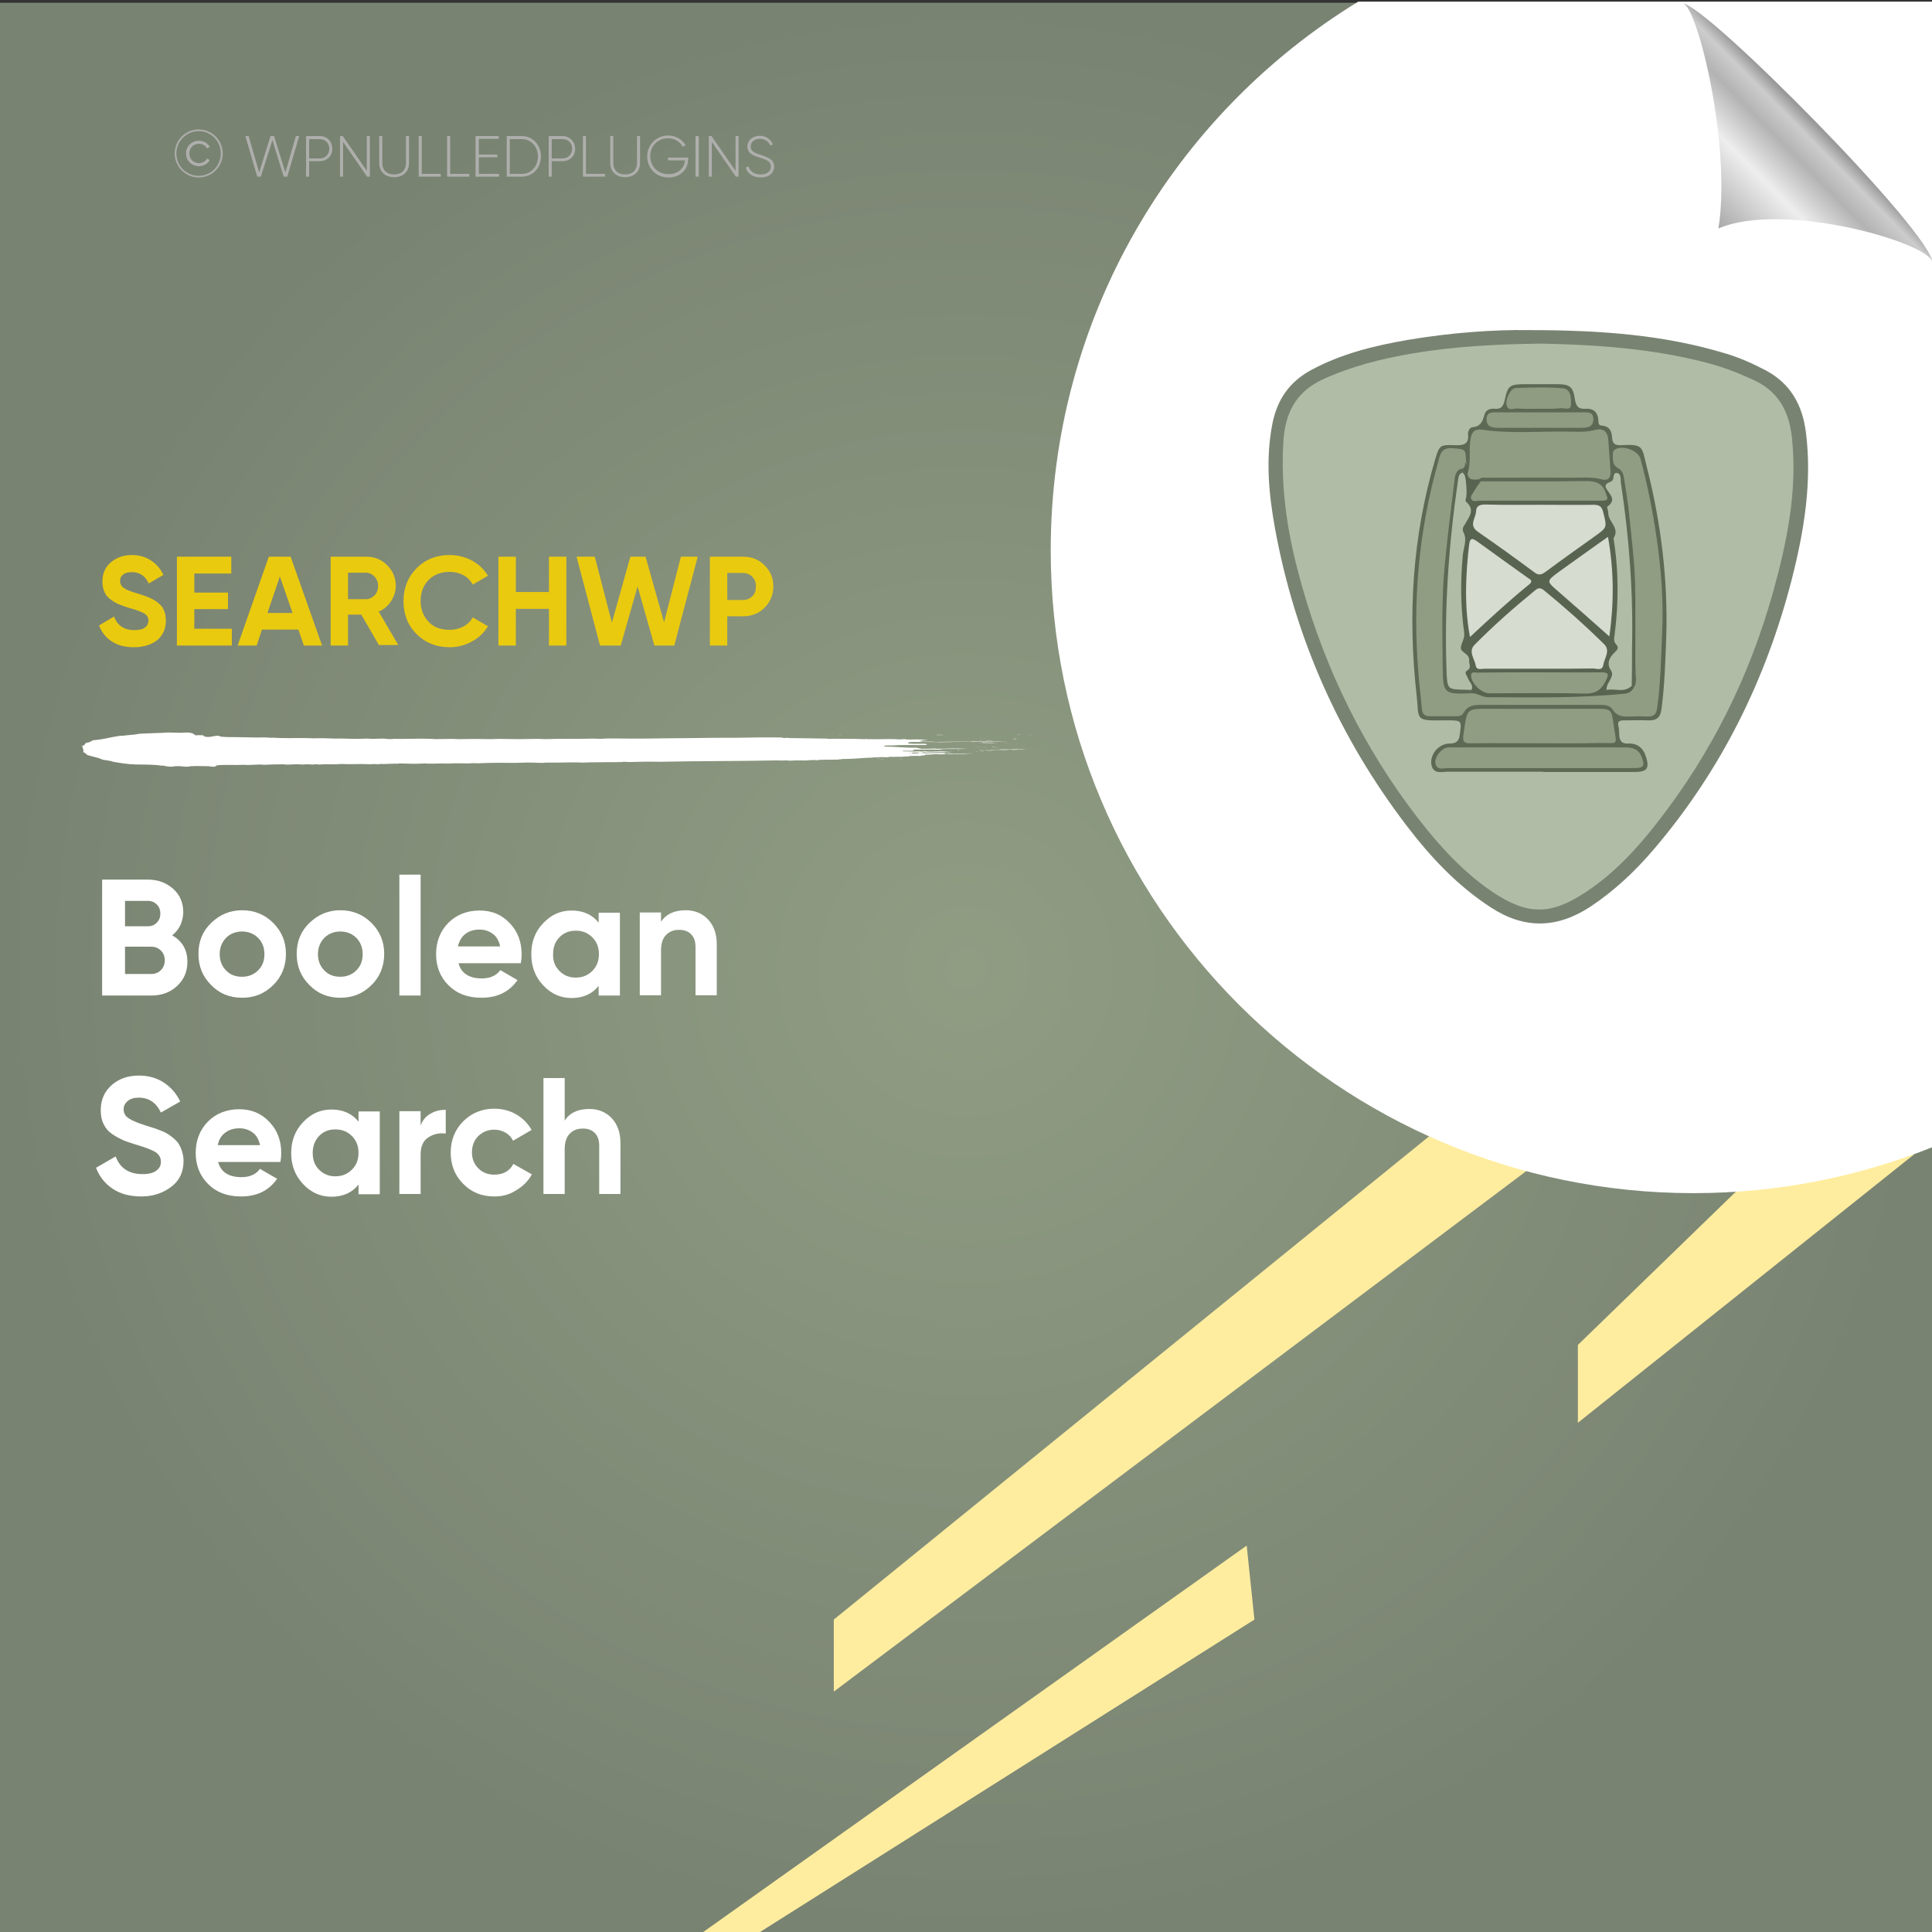 <?xml version="1.0" encoding="UTF-8"?>
<!-- Generator: Adobe Illustrator 26.0.1, SVG Export Plug-In . SVG Version: 6.00 Build 0)  -->
<svg xmlns="http://www.w3.org/2000/svg" xmlns:xlink="http://www.w3.org/1999/xlink" version="1.1" id="Layer_1" x="0px" y="0px" viewBox="0 0 700 700" style="enable-background:new 0 0 700 700;" xml:space="preserve">
<rect x="0" y="0" width="700" height="700" fill="#333333" stroke="none"/>
<style type="text/css">
	.st0{fill:url(#SVGID_1_);}
	.st1{fill:#FFED9F;}
	.st2{fill:#FFFFFF;}
	.st3{fill:none;}
	.st4{fill:#EACA0F;}
	.st5{fill:#AEAFAC;}
	.st6{fill-rule:evenodd;clip-rule:evenodd;fill:#FFFFFF;}
	.st7{fill:url(#path4572_00000117671610675252734850000011867609809231113105_);}
	.st8{fill:#798372;}
	.st9{fill:#B1BCA6;}
	.st10{fill:#5E6955;}
	.st11{fill:#909D83;}
	.st12{fill:#596450;}
	.st13{fill:#8F9C82;}
	.st14{fill:#D6DCD0;}
</style>
<radialGradient id="SVGID_1_" cx="350" cy="349" r="350" gradientTransform="matrix(1 0 0 -1 0 700)" gradientUnits="userSpaceOnUse">
	<stop offset="0" style="stop-color:#909D83"></stop>
	<stop offset="1" style="stop-color:#798372"></stop>
</radialGradient>
<rect y="1" class="st0" width="700" height="700"></rect>
<g>
	<polygon class="st1" points="628.9,431.8 571.7,487.3 571.7,515.5 693.7,418.1  "></polygon>
	<polygon class="st1" points="517.8,411.7 302.1,586.8 302.1,612.9 553,424.3  "></polygon>
	<polygon class="st1" points="451.7,560 253.4,701 273.8,701 454.5,586.8  "></polygon>
</g>
<path class="st2" d="M700.5,0.6H492.1c-66.8,40.9-111.4,114.6-111.4,198.8c0,128.6,104.3,232.9,232.9,232.9c30.7,0,60-6,86.9-16.8  V0.6z"></path>
<g>
	<rect x="34.5" y="201.7" class="st3" width="334.6" height="69.9"></rect>
	<path class="st4" d="M48.5,234.5c-3.2,0-5.9-0.7-8-2.1c-2.2-1.4-3.7-3.4-4.6-5.8l5.4-3.2c1.3,3.3,3.7,4.9,7.4,4.9   c1.8,0,3.1-0.3,3.9-1c0.8-0.6,1.2-1.5,1.2-2.4c0-1.1-0.5-2-1.5-2.6c-1-0.6-2.8-1.3-5.4-2c-1.4-0.4-2.7-0.9-3.7-1.3   c-1-0.4-2-1-3-1.7c-1-0.7-1.8-1.6-2.3-2.7c-0.5-1.1-0.8-2.4-0.8-3.9c0-2.9,1-5.2,3.1-7c2.1-1.7,4.6-2.6,7.5-2.6   c2.6,0,4.9,0.6,6.9,1.9c2,1.3,3.5,3,4.6,5.3l-5.3,3.1c-1.3-2.8-3.3-4.1-6.2-4.1c-1.3,0-2.4,0.3-3.1,0.9c-0.8,0.6-1.1,1.4-1.1,2.3   c0,1,0.4,1.8,1.3,2.5c0.8,0.6,2.5,1.3,4.9,2c1,0.3,1.7,0.5,2.2,0.7c0.5,0.2,1.2,0.4,2.1,0.8c0.9,0.4,1.5,0.7,2,1   c0.5,0.3,1,0.7,1.6,1.2c0.6,0.5,1.1,1.1,1.4,1.6c0.3,0.6,0.6,1.2,0.8,2c0.2,0.8,0.3,1.6,0.3,2.6c0,3-1.1,5.3-3.2,7.1   C54.8,233.6,52,234.5,48.5,234.5z"></path>
	<path class="st4" d="M70.4,227.8H84v6.1H64.1v-32.2h19.7v6.1H70.4v6.9h12.2v6H70.4V227.8z"></path>
	<path class="st4" d="M110.1,233.9l-2-5.8H94.9l-1.9,5.8h-6.9l11.3-32.2h7.9l11.4,32.2H110.1z M96.9,222.1h9.1l-4.6-13.2L96.9,222.1   z"></path>
	<path class="st4" d="M137.4,233.9l-6.5-11.2h-4.8v11.2h-6.3v-32.2h12.9c3,0,5.5,1,7.6,3.1c2.1,2.1,3.1,4.6,3.1,7.5   c0,2-0.6,3.8-1.7,5.5c-1.1,1.7-2.6,3-4.5,3.8l7.1,12.1H137.4z M126.1,207.6v9.5h6.5c1.2,0,2.2-0.5,3.1-1.4c0.9-0.9,1.3-2.1,1.3-3.4   c0-1.3-0.4-2.4-1.3-3.4c-0.9-0.9-1.9-1.4-3.1-1.4H126.1z"></path>
	<path class="st4" d="M162.9,234.5c-4.8,0-8.8-1.6-12-4.8c-3.2-3.2-4.7-7.2-4.7-11.9c0-4.8,1.6-8.7,4.7-11.9c3.2-3.2,7.2-4.8,12-4.8   c2.9,0,5.6,0.7,8.1,2c2.5,1.4,4.4,3.2,5.8,5.5l-5.5,3.2c-0.8-1.4-1.9-2.6-3.4-3.4c-1.5-0.8-3.1-1.2-5-1.2c-3.1,0-5.7,1-7.6,2.9   c-1.9,2-2.9,4.5-2.9,7.6c0,3.1,1,5.6,2.9,7.6c1.9,2,4.4,2.9,7.6,2.9c1.8,0,3.5-0.4,5-1.2c1.5-0.8,2.6-1.9,3.4-3.3l5.5,3.2   c-1.4,2.3-3.3,4.2-5.8,5.5C168.5,233.8,165.8,234.5,162.9,234.5z"></path>
	<path class="st4" d="M198.9,201.7h6.3v32.2h-6.3v-13.3h-12v13.3h-6.3v-32.2h6.3v12.8h12V201.7z"></path>
	<path class="st4" d="M217.4,233.9l-8.5-32.2h6.6l6.2,23.9l6.7-23.9h5.5l6.7,23.8l6.1-23.8h6.1l-8.5,32.2h-7.2l-6.1-21.4l-6.1,21.4   H217.4z"></path>
	<path class="st4" d="M269.2,201.7c3.1,0,5.7,1,7.8,3.1c2.1,2.1,3.2,4.6,3.2,7.7c0,3-1.1,5.6-3.2,7.7c-2.1,2.1-4.7,3.1-7.8,3.1h-5.7   v10.6h-6.3v-32.2H269.2z M269.2,217.4c1.3,0,2.5-0.5,3.4-1.4c0.9-0.9,1.3-2.1,1.3-3.5c0-1.4-0.4-2.6-1.3-3.5   c-0.9-0.9-2-1.4-3.4-1.4h-5.7v9.8H269.2z"></path>
</g>
<g>
	<rect x="33.1" y="318.7" class="st3" width="409.8" height="247.8"></rect>
	<path class="st2" d="M62.4,338.9c3.7,2.1,5.5,5.3,5.5,9.6c0,3.6-1.3,6.5-3.8,8.8c-2.5,2.3-5.6,3.4-9.3,3.4H37v-42h16.6   c3.6,0,6.6,1.1,9.1,3.3c2.5,2.2,3.7,5.1,3.7,8.5C66.3,334,65,336.8,62.4,338.9z M53.6,326.4h-8.3v9.2h8.3c1.3,0,2.3-0.4,3.2-1.3   c0.9-0.9,1.3-2,1.3-3.3c0-1.3-0.4-2.4-1.3-3.3C56,326.9,54.9,326.4,53.6,326.4z M54.8,352.9c1.4,0,2.6-0.5,3.5-1.4   c0.9-0.9,1.4-2.1,1.4-3.6c0-1.4-0.5-2.6-1.4-3.5c-0.9-0.9-2.1-1.4-3.5-1.4h-9.5v9.9H54.8z"></path>
	<path class="st2" d="M99,356.9c-3.1,3.1-6.8,4.6-11.3,4.6s-8.2-1.5-11.2-4.6c-3.1-3.1-4.6-6.8-4.6-11.3s1.5-8.2,4.6-11.2   s6.8-4.6,11.2-4.6s8.2,1.5,11.3,4.6c3.1,3.1,4.6,6.8,4.6,11.2S102.1,353.9,99,356.9z M81.9,351.6c1.5,1.6,3.5,2.3,5.8,2.3   c2.3,0,4.3-0.8,5.8-2.3c1.6-1.6,2.3-3.5,2.3-5.9s-0.8-4.4-2.3-5.9s-3.5-2.3-5.8-2.3c-2.3,0-4.3,0.8-5.8,2.3   c-1.5,1.6-2.3,3.5-2.3,5.9S80.4,350.1,81.9,351.6z"></path>
	<path class="st2" d="M134.6,356.9c-3.1,3.1-6.8,4.6-11.3,4.6s-8.2-1.5-11.2-4.6c-3.1-3.1-4.6-6.8-4.6-11.3s1.5-8.2,4.6-11.2   s6.8-4.6,11.2-4.6s8.2,1.5,11.3,4.6c3.1,3.1,4.6,6.8,4.6,11.2S137.7,353.9,134.6,356.9z M117.5,351.6c1.5,1.6,3.5,2.3,5.8,2.3   c2.3,0,4.3-0.8,5.8-2.3c1.6-1.6,2.3-3.5,2.3-5.9s-0.8-4.4-2.3-5.9s-3.5-2.3-5.8-2.3c-2.3,0-4.3,0.8-5.8,2.3   c-1.5,1.6-2.3,3.5-2.3,5.9S116,350.1,117.5,351.6z"></path>
	<path class="st2" d="M144.7,360.7v-43.8h7.7v43.8H144.7z"></path>
	<path class="st2" d="M166.1,348.9c1,3.8,3.9,5.6,8.5,5.6c3,0,5.2-1,6.7-3l6.2,3.6c-3,4.3-7.3,6.4-13.1,6.4c-5,0-8.9-1.5-11.9-4.5   s-4.5-6.8-4.5-11.3c0-4.5,1.5-8.3,4.4-11.3c3-3,6.8-4.5,11.4-4.5c4.4,0,8,1.5,10.9,4.6c2.9,3,4.3,6.8,4.3,11.3c0,1-0.1,2.1-0.3,3.2   H166.1z M165.9,342.9h15.3c-0.4-2-1.3-3.6-2.7-4.6c-1.4-1-3-1.5-4.7-1.5c-2.1,0-3.8,0.5-5.2,1.6   C167.3,339.4,166.4,340.9,165.9,342.9z"></path>
	<path class="st2" d="M216.9,330.7h7.7v30h-7.7v-3.5c-2.3,2.9-5.6,4.4-9.8,4.4c-4,0-7.4-1.5-10.3-4.6c-2.9-3.1-4.3-6.8-4.3-11.3   s1.4-8.2,4.3-11.2c2.9-3.1,6.3-4.6,10.3-4.6c4.2,0,7.5,1.5,9.8,4.4V330.7z M202.7,351.8c1.6,1.6,3.5,2.4,5.9,2.4s4.4-0.8,6-2.4   c1.6-1.6,2.4-3.6,2.4-6.1c0-2.5-0.8-4.5-2.4-6.1c-1.6-1.6-3.6-2.4-6-2.4s-4.4,0.8-5.9,2.4c-1.6,1.6-2.3,3.6-2.3,6.1   C200.3,348.2,201.1,350.2,202.7,351.8z"></path>
	<path class="st2" d="M248.4,329.8c3.3,0,6,1.1,8.1,3.3c2.1,2.2,3.2,5.2,3.2,9.1v18.4H252v-17.5c0-2-0.5-3.5-1.6-4.6   c-1.1-1.1-2.5-1.6-4.3-1.6c-2,0-3.6,0.6-4.8,1.9c-1.2,1.2-1.8,3.1-1.8,5.6v16.2h-7.7v-30h7.7v3.4   C241.3,331.2,244.3,329.8,248.4,329.8z"></path>
	<path class="st2" d="M51.3,433.5c-4.2,0-7.7-0.9-10.5-2.8c-2.8-1.9-4.8-4.4-6-7.6l7.1-4.1c1.6,4.3,4.9,6.4,9.7,6.4   c2.3,0,4-0.4,5.1-1.3c1.1-0.8,1.6-1.9,1.6-3.2c0-1.5-0.7-2.6-2-3.5c-1.3-0.8-3.7-1.7-7.1-2.7c-1.9-0.6-3.5-1.1-4.8-1.7   c-1.3-0.6-2.6-1.3-3.9-2.2c-1.3-0.9-2.3-2.1-3-3.6c-0.7-1.4-1-3.1-1-5c0-3.8,1.4-6.8,4-9.1c2.7-2.3,5.9-3.4,9.8-3.4   c3.4,0,6.4,0.8,9,2.5s4.6,4,6,6.9l-7,4c-1.7-3.6-4.4-5.4-8-5.4c-1.7,0-3.1,0.4-4,1.2c-1,0.8-1.5,1.8-1.5,3c0,1.3,0.5,2.4,1.7,3.2   c1.1,0.8,3.2,1.7,6.3,2.7c1.3,0.4,2.2,0.7,2.9,0.9c0.7,0.2,1.6,0.6,2.7,1s2,0.9,2.6,1.3c0.6,0.4,1.3,0.9,2.1,1.6   c0.8,0.7,1.4,1.4,1.8,2.1c0.4,0.7,0.8,1.6,1.1,2.6c0.3,1,0.5,2.1,0.5,3.3c0,3.9-1.4,7-4.2,9.2S55.9,433.5,51.3,433.5z"></path>
	<path class="st2" d="M79,420.9c1,3.8,3.9,5.6,8.5,5.6c3,0,5.2-1,6.7-3l6.2,3.6c-3,4.3-7.3,6.4-13.1,6.4c-5,0-8.9-1.5-11.9-4.5   s-4.5-6.8-4.5-11.3c0-4.5,1.5-8.3,4.4-11.3c3-3,6.8-4.5,11.4-4.5c4.4,0,8,1.5,10.9,4.6c2.9,3,4.3,6.8,4.3,11.3c0,1-0.1,2.1-0.3,3.2   H79z M78.9,414.9h15.3c-0.4-2-1.3-3.6-2.7-4.6c-1.4-1-3-1.5-4.7-1.5c-2.1,0-3.8,0.5-5.2,1.6C80.2,411.4,79.3,412.9,78.9,414.9z"></path>
	<path class="st2" d="M129.9,402.7h7.7v30h-7.7v-3.5c-2.3,2.9-5.6,4.4-9.8,4.4c-4,0-7.4-1.5-10.3-4.6c-2.9-3.1-4.3-6.8-4.3-11.2   s1.4-8.2,4.3-11.2c2.9-3.1,6.3-4.6,10.3-4.6c4.2,0,7.5,1.5,9.8,4.4V402.7z M115.6,423.8c1.6,1.6,3.5,2.4,5.9,2.4s4.4-0.8,6-2.4   c1.6-1.6,2.4-3.6,2.4-6.1c0-2.5-0.8-4.5-2.4-6.1c-1.6-1.6-3.6-2.4-6-2.4s-4.4,0.8-5.9,2.4s-2.3,3.6-2.3,6.1   C113.3,420.2,114,422.2,115.6,423.8z"></path>
	<path class="st2" d="M152.4,407.8c0.7-1.9,1.9-3.4,3.6-4.3c1.7-1,3.5-1.4,5.5-1.4v8.6c-2.4-0.3-4.5,0.2-6.3,1.4   c-1.9,1.2-2.8,3.3-2.8,6.2v14.3h-7.7v-30h7.7V407.8z"></path>
	<path class="st2" d="M179.1,433.5c-4.5,0-8.3-1.5-11.3-4.6c-3-3-4.5-6.8-4.5-11.3c0-4.5,1.5-8.2,4.5-11.3c3-3,6.8-4.6,11.3-4.6   c2.9,0,5.6,0.7,8,2.1c2.4,1.4,4.2,3.3,5.5,5.6l-6.7,3.9c-0.6-1.2-1.5-2.2-2.7-2.9c-1.2-0.7-2.6-1.1-4.1-1.1c-2.3,0-4.2,0.8-5.8,2.3   c-1.5,1.5-2.3,3.5-2.3,5.9c0,2.4,0.8,4.3,2.3,5.8c1.5,1.5,3.4,2.3,5.8,2.3c1.6,0,2.9-0.3,4.2-1c1.2-0.7,2.1-1.7,2.7-2.9l6.7,3.8   c-1.3,2.4-3.2,4.3-5.6,5.7C184.7,432.8,182.1,433.5,179.1,433.5z"></path>
	<path class="st2" d="M213.5,401.8c3.3,0,6,1.1,8.1,3.3c2.1,2.2,3.2,5.2,3.2,9.1v18.4h-7.7v-17.5c0-2-0.5-3.5-1.6-4.6   c-1.1-1.1-2.5-1.6-4.3-1.6c-2,0-3.6,0.6-4.8,1.9c-1.2,1.2-1.8,3.1-1.8,5.6v16.2h-7.7v-42h7.7V406   C206.4,403.2,209.4,401.8,213.5,401.8z"></path>
</g>
<g>
	<rect x="55.8" y="47.2" class="st3" width="304.9" height="46.6"></rect>
	<path class="st5" d="M63.3,55.6c0-4.8,3.9-8.7,8.7-8.7s8.7,3.9,8.7,8.7c0,4.8-3.9,8.7-8.7,8.7S63.3,60.4,63.3,55.6z M80,55.6   c0-4.5-3.6-8.1-8-8.1s-8.1,3.6-8.1,8.1c0,4.5,3.6,8.1,8.1,8.1S80,60.1,80,55.6z M67.4,55.6c0-2.6,2-4.6,4.7-4.6   c1.7,0,3.2,0.9,3.9,2.2l-1,0.6c-0.5-1.1-1.7-1.7-2.9-1.7c-2.1,0-3.5,1.6-3.5,3.5s1.4,3.5,3.5,3.5c1.2,0,2.4-0.6,2.9-1.7l1,0.6   c-0.7,1.3-2.2,2.2-3.9,2.2C69.4,60.2,67.4,58.2,67.4,55.6z"></path>
	<path class="st5" d="M88.9,49.3h1.2l3.8,13.2L98,49.3h1.3l4.1,13.2l3.8-13.2h1.2L104.1,64h-1.3l-4.1-13.2L94.5,64h-1.3L88.9,49.3z"></path>
	<path class="st5" d="M120.4,53.9c0,2.6-1.9,4.5-4.6,4.5H112V64h-1.1V49.3h5C118.5,49.3,120.4,51.3,120.4,53.9z M119.3,53.9   c0-2-1.4-3.5-3.5-3.5H112v7h3.9C117.9,57.4,119.3,55.9,119.3,53.9z"></path>
	<path class="st5" d="M134,49.3V64h-1l-8.7-12.6V64h-1.1V49.3h1l8.7,12.6V49.3H134z"></path>
	<path class="st5" d="M137.4,59.1v-9.8h1.1v9.8c0,2.4,1.5,4.1,4.3,4.1c2.8,0,4.3-1.7,4.3-4.1v-9.8h1.1v9.8c0,3.1-2.2,5.1-5.4,5.1   S137.4,62.2,137.4,59.1z"></path>
	<path class="st5" d="M159.7,63v1h-8V49.3h1.1V63H159.7z"></path>
	<path class="st5" d="M170,63v1h-8V49.3h1.1V63H170z"></path>
	<path class="st5" d="M180.8,63v1h-8.5V49.3h8.4v1h-7.2v5.7h6.7v1h-6.7V63H180.8z"></path>
	<path class="st5" d="M196,56.7c0,4.1-2.9,7.3-6.9,7.3h-5.5V49.3h5.5C193.1,49.3,196,52.6,196,56.7z M194.9,56.7   c0-3.5-2.4-6.3-5.8-6.3h-4.4V63h4.4C192.5,63,194.9,60.2,194.9,56.7z"></path>
	<path class="st5" d="M208.4,53.9c0,2.6-1.9,4.5-4.6,4.5h-3.9V64h-1.1V49.3h5C206.4,49.3,208.4,51.3,208.4,53.9z M207.3,53.9   c0-2-1.4-3.5-3.5-3.5h-3.9v7h3.9C205.8,57.4,207.3,55.9,207.3,53.9z"></path>
	<path class="st5" d="M219.2,63v1h-8V49.3h1.1V63H219.2z"></path>
	<path class="st5" d="M221.1,59.1v-9.8h1.1v9.8c0,2.4,1.5,4.1,4.3,4.1c2.8,0,4.3-1.7,4.3-4.1v-9.8h1.1v9.8c0,3.1-2.2,5.1-5.4,5.1   S221.1,62.2,221.1,59.1z"></path>
	<path class="st5" d="M249.3,57.8c0,3.5-2.7,6.5-7.1,6.5c-4.6,0-7.7-3.4-7.7-7.6s3.2-7.6,7.6-7.6c2.7,0,5.1,1.4,6.3,3.5l-1,0.6   c-1-1.8-3-3.1-5.3-3.1c-3.9,0-6.5,2.9-6.5,6.5s2.7,6.5,6.6,6.5c3.6,0,5.7-2.2,6-5h-6.2v-1h7.4V57.8z"></path>
	<path class="st5" d="M253.2,49.3V64H252V49.3H253.2z"></path>
	<path class="st5" d="M267.6,49.3V64h-1l-8.7-12.6V64h-1.1V49.3h1l8.7,12.6V49.3H267.6z"></path>
	<path class="st5" d="M270.2,60.8l1-0.6c0.5,1.8,2,3,4.4,3c2.5,0,3.7-1.3,3.7-2.9c0-1.8-1.6-2.4-3.8-3.1c-2.5-0.8-4.7-1.5-4.7-4.1   c0-2.4,2-3.9,4.5-3.9c2.4,0,4,1.4,4.7,3.1l-0.9,0.5c-0.5-1.3-1.7-2.5-3.8-2.5c-2,0-3.3,1.2-3.3,2.8c0,1.8,1.5,2.3,3.6,3   c2.6,0.9,4.9,1.7,4.9,4.2c0,2.4-1.9,4-4.8,4C272.8,64.3,270.8,62.9,270.2,60.8z"></path>
</g>
<g>
	<g>
		<g>
			<rect x="29.8" y="265.4" class="st3" width="344.1" height="12.3"></rect>
			<path class="st6" d="M303.8,266.5c0.2,0,0.5-0.1,0.9-0.1C304.7,266.5,304.2,266.5,303.8,266.5z"></path>
			<path class="st6" d="M317.6,274.8c0.3,0,1.1-0.1,1,0C318.1,274.9,317.9,274.8,317.6,274.8z"></path>
			<path class="st6" d="M319,275c0.1-0.1,0.7,0,1.1,0C320.1,275.1,319.2,275,319,275z"></path>
			<path class="st6" d="M323.2,273.7c0.2,0,0.8-0.1,1.1,0C324.2,273.8,323.6,273.7,323.2,273.7z"></path>
			<path class="st6" d="M325.2,275.1c0.4-0.1,1-0.1,1.8-0.1C326.7,275.1,325.8,275,325.2,275.1z"></path>
			<path class="st6" d="M330.4,268.5c0.9,0,2.8-0.1,3.4,0C332.7,268.4,331.4,268.6,330.4,268.5z"></path>
			<path class="st6" d="M332.8,271.4c1.1-0.2,3.2,0,4.7-0.1c0.2,0.1-2.1,0-2.6,0.1c-0.3,0-0.6,0-0.9-0.1     C333.6,271.4,333.3,271.5,332.8,271.4z"></path>
			<path class="st6" d="M346.9,271.8c0-0.1,0.1-0.1,0.5-0.1c0.1,0,0.2,0.1,0.1,0.1C347.3,271.8,347.1,271.8,346.9,271.8z"></path>
			<path class="st6" d="M352.7,270.8c0.9-0.1,3-0.1,4.2,0c0.2,0,0.2-0.1,0.5-0.1c0.7,0,2.3,0,0.7,0     C356.2,270.8,354.8,270.7,352.7,270.8z"></path>
			<path class="st6" d="M353.4,272.3c0.2,0,0.6-0.1,1.1-0.1C354.3,272.3,353.6,272.3,353.4,272.3z"></path>
			<path class="st6" d="M354.8,268.4c0.2-0.1,0.9,0,1.4,0C355.9,268.4,355.2,268.4,354.8,268.4z"></path>
			<path class="st6" d="M354.5,271.8c0.4-0.1,1.2-0.1,1.7-0.1C356.6,271.8,355.1,271.8,354.5,271.8z"></path>
			<path class="st6" d="M355.2,272.2c0.3-0.1,1.2-0.1,1.8-0.1C356.6,272.2,355.8,272.2,355.2,272.2z"></path>
			<path class="st6" d="M356.3,267.7c0.1-0.1,0.6-0.1,1.1-0.1C357.2,267.6,356.6,267.6,356.3,267.7z"></path>
			<path class="st6" d="M356.9,268.4c0.5-0.1,2.2-0.1,3,0C358.9,268.4,358.1,268.4,356.9,268.4z"></path>
			<path class="st6" d="M357.3,272.1c0.8-0.1,1.9,0,2.5,0C359.2,272.2,358.1,272.1,357.3,272.1z"></path>
			<path class="st6" d="M359.3,270.7c0.3-0.1,0.8-0.1,1.2-0.1C360.6,270.8,359.8,270.7,359.3,270.7z"></path>
			<path class="st6" d="M360.6,271c0.4-0.1,0.7,0,1.2,0C361.7,271.1,361,271,360.6,271z"></path>
			<path class="st6" d="M361.9,271.4c0.2-0.1,1.3-0.1,1,0.1c-0.3,0-0.3,0-0.3-0.1C362.3,271.4,362.3,271.4,361.9,271.4z"></path>
			<path class="st6" d="M365.1,269.1C364.3,269.2,363.1,269.1,365.1,269.1L365.1,269.1z"></path>
			<path class="st6" d="M366.7,268c0.6-0.1,1.2,0,1.9,0C368.2,268,367,268,366.7,268z"></path>
			<path class="st6" d="M367.2,267.8c-0.2-0.1,1-0.1,0.7,0C367.7,267.8,367.4,267.8,367.2,267.8z"></path>
			<path class="st6" d="M368.6,266.3c0.2-0.1,0.7-0.1,1.1-0.1C369.5,266.3,368.8,266.3,368.6,266.3z"></path>
			<path class="st6" d="M372.8,266.4C374,266.3,374.5,266.4,372.8,266.4L372.8,266.4z"></path>
			<path class="st6" d="M339.1,266.3c0.2,0,0.6-0.1,0.8-0.1c0.5,0.1,1.3,0,1.9,0.1C341,266.4,340.2,266.3,339.1,266.3z"></path>
			<path class="st6" d="M355.8,268.9c0.4,0,0.3,0.1,0.7,0c0,0-0.1,0.1-0.2,0.1c0.7,0,1.2,0,1.8,0c-0.1,0-0.2,0-0.2,0.1     c0.8-0.2,1.8,0.1,3.6,0c-1.7,0.2-5.4,0-6.9,0.1c0.2-0.1,1.5,0,1.7-0.1C356.4,269,355.5,269.1,355.8,268.9z"></path>
			<path class="st6" d="M357.4,271.7C357.5,271.7,357.5,271.7,357.4,271.7c0.1-0.1,0.7,0,0.8,0C357.9,271.8,356,271.8,357.4,271.7z"></path>
			<path class="st6" d="M368.5,271.4c0,0,0,0.1,0,0.1c1,0,2.5,0,3.1,0.1c-1.1,0.1-3.5-0.1-4.4,0.1c-0.2,0-0.5,0-0.7-0.1     c-2.6,0.2-5.5,0-8.3,0.1c1.2-0.3,4,0.1,5.4-0.2c0.2,0,0,0-0.2,0C364.8,271.5,366.9,271.6,368.5,271.4z"></path>
			<path class="st6" d="M367.5,267.6c0.2-0.1,0.7-0.1,0.9-0.1C368.6,267.5,367.8,267.7,367.5,267.6z"></path>
			<path class="st6" d="M67.7,265.4c-0.7,0-1.4,0.1-2.1,0.1c-1.6,0-3.1-0.1-4.8-0.1c-1.5,0.1-2.8,0.2-4.4,0.2     c-1.1,0-1.5,0.1-2.3,0.1c-2.2,0.1-4,0.1-5,0.4c-1.6,0.2-3.5,0.3-4.9,0.5c-0.2,0-0.7,0-0.8,0c-3.5,0.5-5.6,1.3-9.7,1.6     c-0.4,0.2-0.6,0.4-1.3,0.7c-0.3,0.1-1,0.2-1.2,0.3c-0.8,0.4-0.1,0.8-1.6,1.1c-0.1,0.1,0.2,0.1,0.3,0.2c0,0.7,0.6,1.4,0.2,2     c1.1,0.3,0.8,0.7,1.7,1.1c0.5,0.2,1.5,0.4,2.2,0.6c0.7,0.2,1.5,0.4,2.2,0.6c0,0.2,1,0.3,1.1,0.5c1.2,0.1,2,0.3,3.2,0.5     c0.1,0.1,0.4,0.1,0.4,0.2c2.5,0.4,5,0.9,8.4,1c0.3,0,1,0,1.3,0c2.5,0,6.4,0.1,7.7,0.4c0.5,0,0.4,0,0.9,0c0.3,0.1,1.6,0.4,2.8,0.4     c0.4,0,1.1-0.2,2-0.2c1.3-0.1,2.5,0.2,3.7,0.2c0.5,0,1.1-0.2,1.7-0.2c1.5-0.1,4.5,0,5.7,0c1,0,1.3,0.2,2.1,0.2     c0.7,0,1.2-0.2,1.1-0.4c1.9-0.5,6.8-0.1,9.8-0.3c2.2,0.2,4.2-0.1,6.3-0.1c0.4,0,0.9,0.1,1.3,0.1c0.7,0,1.7-0.1,2.6-0.1     c1.6-0.1,2.9,0,4.2-0.1c2,0.3,3.4,0,5.1,0c0.6,0,1.2,0.1,1.9,0.1c0.6,0,1.2-0.1,1.8-0.1c0.6,0,1.3,0.1,1.9,0.1     c0.5,0,0.8-0.1,1.2-0.1c0.5,0,0.8,0.1,1.3,0.1c0.6,0,1.1-0.1,1.7-0.1c2,0,4.2,0.1,6.2-0.1c3.5,0.2,6.5-0.1,10.6,0.1     c1-0.1,1.8-0.1,2.9,0c0.2,0,0.2-0.1,0.6-0.1c2.1,0.1,4.4-0.2,6.6-0.1c0.1,0,0.2-0.1,0.3-0.1c3,0.1,6.9,0.2,9.3,0     c1.9,0.2,4,0,6.3,0c1.1,0,2.1,0.1,3.1,0c2-0.1,4.6,0,6.4,0c0.6,0,1.1-0.1,1.7-0.1c1,0,2.1,0.1,3.1,0c4.1-0.2,8.8-0.1,12.4-0.1     c1.1,0,2.1-0.1,3.3-0.1c2.1-0.1,4.2,0.1,6.3,0.1c0.5,0,1-0.1,1.5-0.1c1.2,0,2.4,0,3.7,0c3.2,0,6.4-0.2,9.4,0     c3.9-0.2,9.5-0.1,14-0.2c1-0.2,2,0,3,0c3.2-0.1,7.3-0.2,10.7-0.1c14.1-0.3,28.8-0.2,42.8-0.5c1.1,0.1,2.8,0,3.7,0     c0.2,0.1,0.8,0.1,1.3,0.1c1.7-0.2,3.9,0,6.2-0.1c0.6-0.2,1.9,0,2.7-0.2c0.4,0.1-0.5,0.1,0.1,0.2c1.4-0.4,6.3-0.2,8.4-0.3     c-0.2,0-0.2-0.1,0-0.1c0.5,0.1,0.8-0.1,1.4-0.1c3.9,0,6.7-0.4,10.1-0.5c0.4,0,1.5,0.2,1.9,0.1c-0.6,0-1.4,0-1.3-0.2     c1,0,2.3,0,3-0.1c1.2,0,1.9,0.1,3,0c0.3,0-0.3-0.2,0.3-0.1c1.7,0.1,2.6-0.1,4.2,0c0.5-0.1,2.3-0.2,2.9-0.1     c0.5-0.1-0.6-0.1-0.1-0.2c1.4,0,2.7-0.1,4,0c0.3-0.1,0.5-0.2,1.1-0.2c0.4,0-0.1,0.1,0.4,0.1c0.5-0.1-0.4-0.1-0.3-0.2     c0.7,0,0.6-0.1,0.9-0.2c1,0.1,1.7-0.1,2.6-0.1c0.9-0.1,2,0,2.9,0c0.8,0,1.1-0.1,2-0.1c0.7,0,1.3,0.1,2.1,0.1     c0.4,0-0.3-0.1,0.3-0.1c2.7,0,5.5-0.1,7.5-0.3c-3.1,0.2-5.4,0-8.1,0.2c-0.4-0.1-1.2,0.1-1.6-0.1c-0.2,0.1,0.4,0.1-0.2,0.1     c-0.2,0-0.3,0-0.6,0c0.4-0.2-0.2-0.2-0.4-0.3c-2.3,0-4.1,0.1-6.2,0.1c-0.4,0,0.3,0.1-0.2,0.1c-0.8,0-1.4,0-2.3,0     c-0.3-0.1-0.9-0.2-0.6-0.3c2.7,0,6.4-0.2,9.6-0.2c1,0,2,0.1,2.6-0.1c-1.4,0.1-2.6-0.2-3.9-0.2c-1.6,0-3.4,0.2-5,0.1     c-0.4,0-0.6-0.1-1-0.1c-0.3,0-0.9,0.1-1.2,0.1c-0.4,0-0.4-0.1-0.7-0.1c-0.7,0-1.2,0.1-2,0.1c-1.3,0-2.5-0.1-3.9-0.1     c-0.3-0.1-0.1-0.2,0.2-0.2c1.6,0,1.9,0,3.6,0c-0.2,0-0.3,0-0.3-0.1c0.5,0,0.7,0,1.1,0c-1.2,0-1.1-0.2-0.7-0.3     c3.1,0,6.9-0.1,9.4,0c0.3-0.1,0.5-0.1,0.9-0.2c2.9-0.1,6.1,0,9.1-0.1c-3.5-0.2-7.2-0.1-11.2,0c-0.2,0,0-0.1-0.4-0.1     c-1.7,0.1-3.8,0.1-5.1,0.1c-0.6-0.1-1.2-0.3-1.7-0.4c-4.3,0.1-7.4-0.4-11.5-0.4c0-0.1-0.3-0.1-0.4-0.2c0.3-0.1,0.5-0.2,0.9-0.2     c0.7,0,1.4-0.1,1.9,0c3.4-0.3,8.3-0.1,12.6-0.2c0.5-0.1,0.1-0.3-0.2-0.4c-2.1-0.1-3.9,0.1-6.1-0.1c-0.8-0.4,0-0.6,1.7-0.6     c2.8,0,7.6,0,9.4,0.1c8.2-0.2,16.3-0.1,24.8-0.3c-4.7-0.1-9,0.1-13.2,0c0,0.1-0.1,0.1-0.5,0.1c-4.1,0-8.7,0-12.3,0.1     c-1.5-0.2-4.4,0-6-0.2c0.4-0.3,1.6-0.5,3.2-0.6c-1.6,0-3.1-0.1-4.5-0.1c-1.1,0-3,0.1-3.6,0c-0.1,0,0.1-0.1-0.1-0.1     c0.5,0-0.8,0-0.9,0c-0.6,0-0.5,0.1-1.2,0.1c-0.9,0-0.9,0-1.5-0.1c-3.2-0.1-6.3,0.1-9.4,0c-0.3,0-1,0-1,0c-0.3,0,0-0.1-0.4-0.1     c-0.2,0-0.1,0.1-0.5,0.1c-1.2,0-2.6-0.1-3.9-0.1c-3.1,0-6.8-0.1-9.3,0c-0.6,0,0.2-0.1-0.6-0.1c-4.3-0.1-9-0.1-13.6-0.2     c-0.4,0-0.1-0.1-0.6-0.1c-0.6,0-0.5,0.1-1.1,0.1c-0.4,0-0.7-0.1-0.9-0.2c-5.3-0.1-10.8,0-16.3,0.1c-5.1,0-10.3,0-15.1,0.1     c-3.8,0-7.5,0.1-10.9,0.1c-4.6,0.1-8.6,0.1-12.9,0.1c-3.1,0-6.5-0.1-9.1,0c-0.5,0-1,0.1-1.5,0.1c-0.8,0-1.6-0.1-2.4-0.1     c-2.1,0-4.3,0.1-6.5,0.1c-2.4,0-4.7,0-7,0c-1.3,0-2.6,0.1-3.9,0.1c-0.9,0-1.8-0.1-2.7-0.1c-2.5,0-5.1,0.1-7.5,0.1     c-3.2,0-6.5-0.2-9.7,0c-3.6-0.1-7.9-0.1-11.4,0c-2.8-0.2-5.7,0-8.8,0c-0.3,0-0.6-0.1-0.9-0.1c-4.8-0.2-10.1,0.1-13.9,0     c-1.5,0.2-2.7,0-4-0.1c-1.5,0-2.8,0.1-4.2,0.1c-0.5,0-0.9-0.1-1.3-0.1c-1.4,0-2.8,0.1-4.4,0.1c-2.3,0-4.8-0.2-7.5-0.1     c-2.1-0.1-5.1-0.2-7.5-0.1c-4-0.2-8,0-12.1-0.1c-1.4,0-2.6-0.2-4-0.1c-1.4-0.2-3.2-0.1-4.9-0.1c-1.7,0-3.6-0.1-5.4-0.1     c-2.6-0.1-5.8,0.1-7.8-0.3c-0.9-0.7-2.6,0.3-4.7,0.2c-1.1-0.1-1-0.3-1.4-0.6c-1-0.1-1.9,0-2.8,0C70,265.7,69.2,265.4,67.7,265.4z      M330,272.8c0,0,0,0.1,0.1,0.1C329.8,273,329.1,272.8,330,272.8z M330.3,272.7c1.2,0,3-0.1,3.9,0c0.2,0-0.2-0.2,0.2-0.2     c0.5,0.1,1.2,0.1,2.1,0.1c0.1,0.2-1.8,0.1-1.8,0.3c-0.7,0-1,0-1.4,0.1c-1.4-0.1-1.8,0.1-2.8,0     C330.7,272.8,330.2,272.9,330.3,272.7z"></path>
		</g>
	</g>
</g>
<linearGradient id="path4572_00000125576402612858203230000009880729115522862256_" gradientUnits="userSpaceOnUse" x1="-0.583" y1="698.671" x2="-0.51" y2="698.747" gradientTransform="matrix(-474.815 0 0 493.443 381.513 -344709.812)">
	<stop offset="0" style="stop-color:#999999"></stop>
	<stop offset="0.101" style="stop-color:#CCCCCC"></stop>
	<stop offset="0.262" style="stop-color:#B3B3B3"></stop>
	<stop offset="0.543" style="stop-color:#EEEEEE"></stop>
	<stop offset="1" style="stop-color:#AAAAAA"></stop>
</linearGradient>
<path id="path4572" style="fill:url(#path4572_00000125576402612858203230000009880729115522862256_);" d="M609.6,1.2  c8.5,0.3,90.8,83.5,90.6,94.1c-0.1-7.2-54.2-22.7-77.6-12.5C627.4,54,615.2,1.8,609.6,1.2L609.6,1.2z"></path>
<g>
	<path class="st8" d="M553.8,119.6c26.7,0,49.4,1.8,71.5,8.5c5,1.5,9.7,3.6,14.3,6c9.1,4.8,13.4,12.5,14.7,22.4   c2.3,18-0.6,35.6-5,53c-9.3,36.4-25.5,69.3-49.9,98c-6.8,8-14.4,15.2-23.3,21.1c-12,7.8-23.8,8.1-35.9,0.2   c-12.2-7.9-21.9-18.3-30.6-29.7c-24.4-32-40.3-67.8-47.6-107.4c-2.3-12.6-3.5-25.3-1-38.1c1.7-8.7,6.1-15.2,14-19.5   c10.9-5.9,22.7-8.8,34.8-10.9C525.6,120.5,541.6,119.4,553.8,119.6z"></path>
	<path class="st9" d="M558.5,124.5c19.5,0.4,40,1.7,60.1,7c5.8,1.5,11.4,3.7,16.8,6.2c9.2,4.2,13,11.8,13.9,21.4   c1.9,18.9-1.8,37.1-6.8,55.1c-8.5,30.6-22.3,58.5-41.8,83.5c-7.5,9.7-15.8,18.7-26.1,25.5c-12.7,8.4-21.1,8.5-33.8,0   c-12.4-8.4-21.9-19.7-30.7-31.6c-18.8-25.7-31.9-54.1-39.9-84.9c-4-15.3-6.2-30.9-5.2-46.8c0.6-10.1,4.5-18,14.4-22.5   c10.3-4.7,21.1-7.4,32.1-9.3C526.8,125.5,542.1,124.7,558.5,124.5z"></path>
	<path class="st10" d="M557.6,279.6c-11,0-21.9,0-32.9,0c-2.3,0-5.5,1.1-6.1-2.7c-0.5-3.7,2.7-7.4,6.5-7.5c2.5,0,3.5-0.8,3.8-3.2   c0.7-5.2,0.8-5.2-4.7-5.2c-0.3,0-0.7,0-1,0c-10.8,0.2-9-0.3-9.9-8.8c-3.3-29-1.6-57.7,6.7-85.8c1.5-5,1.7-5.3,7-5.1   c3,0.1,5.3-0.1,4.9-4c-0.1-1,0.6-2.4,1.5-2.5c3.1-0.2,3.8-2.2,4.5-4.7c0.4-1.5,2-2.2,3.7-2c2.1,0.2,3-0.7,3.5-2.8   c1.2-5.7,1.8-6.1,7.7-6.1c3.8,0,7.6,0,11.4,0c4.5,0,5.8,0.9,6.4,5.4c0.4,2.5,1.2,3.7,3.9,3.5c2.7-0.2,4.4,1.2,4.6,4   c0.1,0.9-0.1,2,1.2,2.1c2.8,0.2,3.7,2,3.8,4.4c0.1,1.9,0.9,2.8,3,2.7c8.6-0.5,7.7,0.6,9.5,7.6c5.2,20.4,7.8,41.2,7.1,62.2   c-0.3,8.6-0.6,17.3-1.7,25.8c-0.4,3.1-1.8,4.2-4.7,4.1c-3-0.1-6,0-9,0c-1.7,0-2.3,0.5-1.9,2.2c0.3,1.1,0.2,2.3,0.3,3.4   c0.2,1.9,1,2.9,3.1,2.8c3.6-0.2,5.7,1.7,6.7,5.2c1.1,3.8,0.2,5-3.9,5.1c-11,0-21.9,0-32.9,0C559,279.6,558.3,279.6,557.6,279.6z"></path>
	<path class="st11" d="M592.5,215.3c0-9.9-1.3-19.7-2.3-29.6c-0.4-4.2-1.2-8.4-1.8-12.6c-0.2-1.4-0.7-2.7-2-3.4   c-2.5-1.3-2-3.6-2-5.7c0-0.4,0.3-0.9,0.7-1.1c2.7-1.8,8.5,0.3,9.3,3.4c2.5,9.3,4.4,18.8,5.8,28.4c1.7,11.6,2.6,23.4,2,35.1   c-0.4,9-0.5,17.9-1.8,26.8c-0.3,2.5-1.5,3.1-3.6,3c-2.1-0.1-4.2-0.1-6.2,0c-2.5,0.1-4.7,0-6.3-2.5c-1-1.6-2.9-1.7-4.7-1.7   c-14.5,0-29.1,0-43.6,0c-2.3,0-4.4,0.5-5.6,2.7c-0.6,1.1-1.4,1.4-2.5,1.4c-3.3,0-6.7,0-10,0c-1.6,0-2.5-0.7-2.7-2.5   c-0.4-4.5-1-8.9-1.3-13.4c-2.1-25.6,0.1-50.8,7-75.6c0.8-2.7,0.9-6,5.4-5.6c4.7,0.4,4.7,0.1,4.9,5c0.5,1.1,0.3,2-0.6,2.8   c-3.6,2.6-2.7,6.7-3.2,10.2c-1.8,11.2-2.7,22.6-3.4,33.9c-0.6,10-0.4,20.1,0,30.1c0.2,4.9,1.4,5.7,6.2,5.7c1,0,2.1,0,3.1,0   c13.3,2.8,26.7,1.2,40.1,1.2c6.2,0,12.5-0.8,18.6-2.2c1.3-2,0.5-4.2,0.6-6.3C592.1,233.7,592.1,224.5,592.5,215.3z"></path>
	<path class="st12" d="M591.9,249.2c-0.6,1.2-1.6,1.9-3,2.1c-16.6,1.7-33.2,1.4-49.9,1.3c-2.1,0-3.8-1.6-6-1.4   c-0.4-0.4-0.7-0.8-0.8-1.3c-1-3-2.8-5.9-1.2-9.2c0.2-0.5,0.1-1.2-0.2-1.7c-4-6.1-1.5-13-2.3-19.5c-1-7.6-0.1-15.4,0.7-23   c0.4-3.3,1.5-6.6,1.5-9.6c0.1-4.5,1.6-9.3-0.7-13.8c-0.2-0.4,0.1,0.1-0.1-0.3c0-1.1-0.3-2.2,0.3-3.2c0.7-0.5,0.6-1.3,0.7-2.1   c1.1,1.3,0.4,2.8,0.7,4.2c1.3,0.8,3.1,0.6,4.1,2c0.2,0.2,0.5,0.5,0.7,0.7c0.6,1.2,0,2.3-0.6,3.2c-1.2,2-0.2,2.4,1.6,2.4   c13.5,0,26.9,0,40.4,0c1.8,0,2.7-0.9,3.7-2.1c0.2-0.2,0.4-0.5,0.6-0.7c2.8,0.7,3.2,2.7,2.5,5.1c-0.4,1.5-1,3-0.3,4.4   c3.2,6.4,1.5,13.4,2.6,20.1c1.1,6.9,0,13.7-0.4,20.6c-0.1,1.3-0.4,2.6-0.1,3.8c0.7,2.6,0.5,4.9-1.2,7.1c-0.8,1-0.9,2.3-0.5,3.6   c0.2,0.8,0.2,1.6,0.4,2.4c0.3,1.4-2,3.1,0,4.2c1.2,0.7,2.9,0.1,4.4,0c0.6-0.1,1.1,0,1.7,0.1C591.5,248.7,591.7,249,591.9,249.2z"></path>
	<path class="st11" d="M535.8,173.7c-1.7,0-3.7,0.6-4.1-2c1.4-4.1,0.4-8.4,1.1-12.6c0.5-3,1.8-3.7,4.3-3.4   c10.9,1.6,21.8,0.4,32.8,0.7c2.6,0.1,5.2,0.1,7.9-0.6c2.9-0.8,4.7,0.4,4.9,3.6c0.3,3.8,0.6,7.6,0.8,11.4c0.2,2.2-0.9,3.5-3,2.9   c-3.8-1-7.6-0.6-11.3-0.6c-10.3-0.1-20.5,0-30.8,0C537.5,173,536.6,173,535.8,173.7z"></path>
	<path class="st11" d="M557.7,269.3c-8.3,0-16.6-0.1-24.9,0c-2.2,0-2.9-0.4-2.6-2.9c1.5-10.1,0.7-9.6,10.5-9.6c12.3,0.1,24.7,0,37,0   c5.9,0,6.2,0,6.9,5.5c1.1,8.3,2.4,6.8-5.5,6.9C572,269.4,564.8,269.3,557.7,269.3z"></path>
	<path class="st11" d="M557.6,278.3c-11.1,0-22.2,0-33.2,0c-1.5,0-3.7,0.9-4.3-1.6c-0.5-2.1,1.9-5.3,4-5.8c0.8-0.2,1.6-0.1,2.4-0.1   c20.8,0,41.5,0,62.3,0c2.6,0,4.7,0.5,5.9,3.2c1.4,3.5,1,4.3-2.8,4.3C580.5,278.3,569,278.3,557.6,278.3z"></path>
	<path class="st9" d="M591.2,248.5c-2.8,2.7-6.1,0.8-9.1,1.5c-0.1-1.9,1-2.9,1.5-4.1c0.5-1.1,0.8-1.9,0-3.1   c-1.5-2.3-0.6-4.5,1.3-6.3c1-1,1.9-1.7,0.6-3.1c-0.9-0.9-0.7-2.2-0.5-3.3c1.5-11.7,1.5-23.4-0.4-35.1c2.5-3.7-2-6-1.9-9.2   c0-0.8-0.6-2.1-0.3-2.3c3.4-2.3,0.9-4.3-0.3-6.3c-1.3-2.3,1.3-2.2,2.1-3.1c0.7-0.9,0.1-3.1,1.8-2.7c1.5,0.4,1.1,2.4,1.3,3.7   c3,19.9,4.5,39.8,4,59.9C591.3,239.5,591.3,244,591.2,248.5z"></path>
	<path class="st11" d="M581.5,177.9c1.4,3.5,1.4,3.5-2.5,3.5c-14.2,0-28.5,0-42.7,0c-1.1,0-2.6,0.6-3.2-0.5   c-0.6-1.1,0.6-2.1,1.1-3.1c0.7-1.2,1.5-2.3,2.3-3.4c12.7,0,25.3,0.1,38-0.1C577.7,174.3,580.2,174.8,581.5,177.9z"></path>
	<path class="st13" d="M557.8,155c-5.1,0-10.1,0-15.2,0c-2.2,0-4-0.5-4-3.1c0-2.8,2.2-2.5,4-2.5c10.2,0,20.5,0,30.7,0   c1.8,0,4-0.3,4,2.5c0,2.6-1.8,3.1-4,3.1C568.2,155,563,155,557.8,155z"></path>
	<path class="st13" d="M557.3,148.1c-2.5,0-5.1,0.1-7.6-0.1c-1.3-0.1-3.2,1.1-3.8-1.1c-0.6-2.2,1.4-6.2,3.2-6.3   c5.7-0.2,11.5-0.4,17.2,0.1c2.9,0.3,3,3.6,2.9,5.9c-0.1,2.3-2.3,1.2-3.6,1.3C562.8,148.2,560.1,148.1,557.3,148.1z"></path>
	<path class="st12" d="M592.5,215.3c0,9.2,0,18.4,0,27.6c-0.9-1-0.6-2.2-0.6-3.3c0-7,0-14,0-21C591.9,217.5,591.7,216.3,592.5,215.3   z"></path>
	<path class="st10" d="M533.1,250c0,0.4,0,0.8,0,1.2c-10,0.4-10.3,0.2-10.4-9.9c-0.1-12-0.4-24,0.7-35.9c1-10.5,2.3-21,3.6-31.5   c0.2-1.9,0.7-4,3.3-4.2c0.5,0.9,0.8,1.8,0.6,2.9c-1.4,0.7-1.2,2.1-1.4,3.3c-3.4,21.9-4.7,43.9-4.1,66.1c0.1,5.5,0.2,5.6,5.3,6.8   C531.7,248.9,532.6,249.1,533.1,250z"></path>
	<path class="st14" d="M557.6,242.3c-6.6,0-13.2,0-19.7,0c-1.2,0-2.9,0.6-3.2-1.1c-0.4-2.5-2.8-5.1-0.5-7.5   c7-7.1,14.4-13.6,22.1-19.9c1.1-0.9,2-0.8,3,0c7.6,6.2,14.9,12.7,21.9,19.6c2.4,2.4,0.1,5-0.3,7.5c-0.4,2.3-2.4,1.3-3.7,1.3   C570.7,242.3,564.1,242.3,557.6,242.3z"></path>
	<path class="st14" d="M558.1,182.9c6.4,0,12.9,0.1,19.3,0c2.2,0,3,0.7,3.5,2.8c1.4,5.5,1.4,5.4-3.2,8.7   c-5.9,4.2-11.8,8.4-17.6,12.7c-1.6,1.2-2.7,1.5-4.4,0.1c-6.6-4.9-13.4-9.8-20.2-14.5c-3.5-2.4-0.8-4.9-0.7-7.4   c0.1-2.3,1.7-2.5,3.7-2.5C545,183,551.5,182.9,558.1,182.9z"></path>
	<path class="st14" d="M532.6,230.8c-1.2-6.4-1.5-12.4-1.4-18.3c0.1-5.1,0.5-10.1,1.1-15.2c0.3-2.4,1.1-2.4,2.8-1.2   c6.2,4.5,12.4,8.9,18.5,13.3c0.8,0.5,2,1.1,0.5,2.3C546.8,217.6,539.9,224,532.6,230.8z"></path>
	<path class="st14" d="M583.1,230.6c-6.4-5.7-12.4-11-18.5-16.3c-4.3-3.7-4.4-3.7,0.2-7.1c5.8-4.2,11.6-8.3,17.8-12.7   C584.8,206.8,584.8,218.5,583.1,230.6z"></path>
	<path class="st9" d="M533.1,250c-0.7,0-1.4-0.1-2.1-0.1c-6.7-0.1-6.6-0.1-6.9-7c-0.8-22.9,0.8-45.7,4.1-68.4   c0.2-1.2,0.2-2.7,1.5-3.2c0.6-0.2,0.7,0.8,1.1,1.1c0,0.1,0,0.2,0,0.3c0.4,0.8,0.8,6.5,0.4,7.6c-0.2,0.6-0.4,1.2,0.1,1.6   c3.3,2.9,0.9,5.5-0.5,8c-0.7,1.1-1.2,1.7-0.4,3.3c1.2,2.6-0.2,5.4-0.4,8.1c-0.9,9.3-0.8,18.6,0.5,27.9c0.3,2.4-1.2,3.8-1.2,5.6   c0,1.7,3.2,2,3,4.5c-0.1,1.3,1,2.6-0.7,3.6c-1.3,0.8-0.1,1.8,0.2,2.7C532.3,247.2,534.1,248.2,533.1,250z"></path>
	<path class="st11" d="M557.6,243.6c7.5,0,15,0.1,22.5,0c2.5,0,3,0.5,1.8,2.9c-1.6,3.3-3.5,4.8-7.4,4.8c-11.6-0.3-23.3-0.1-34.9-0.1   c-2.8,0-6.4-3.5-6.6-6.2c-0.1-1.9,1.3-1.3,2.1-1.3C542.6,243.6,550.1,243.6,557.6,243.6z"></path>
</g>
</svg>
